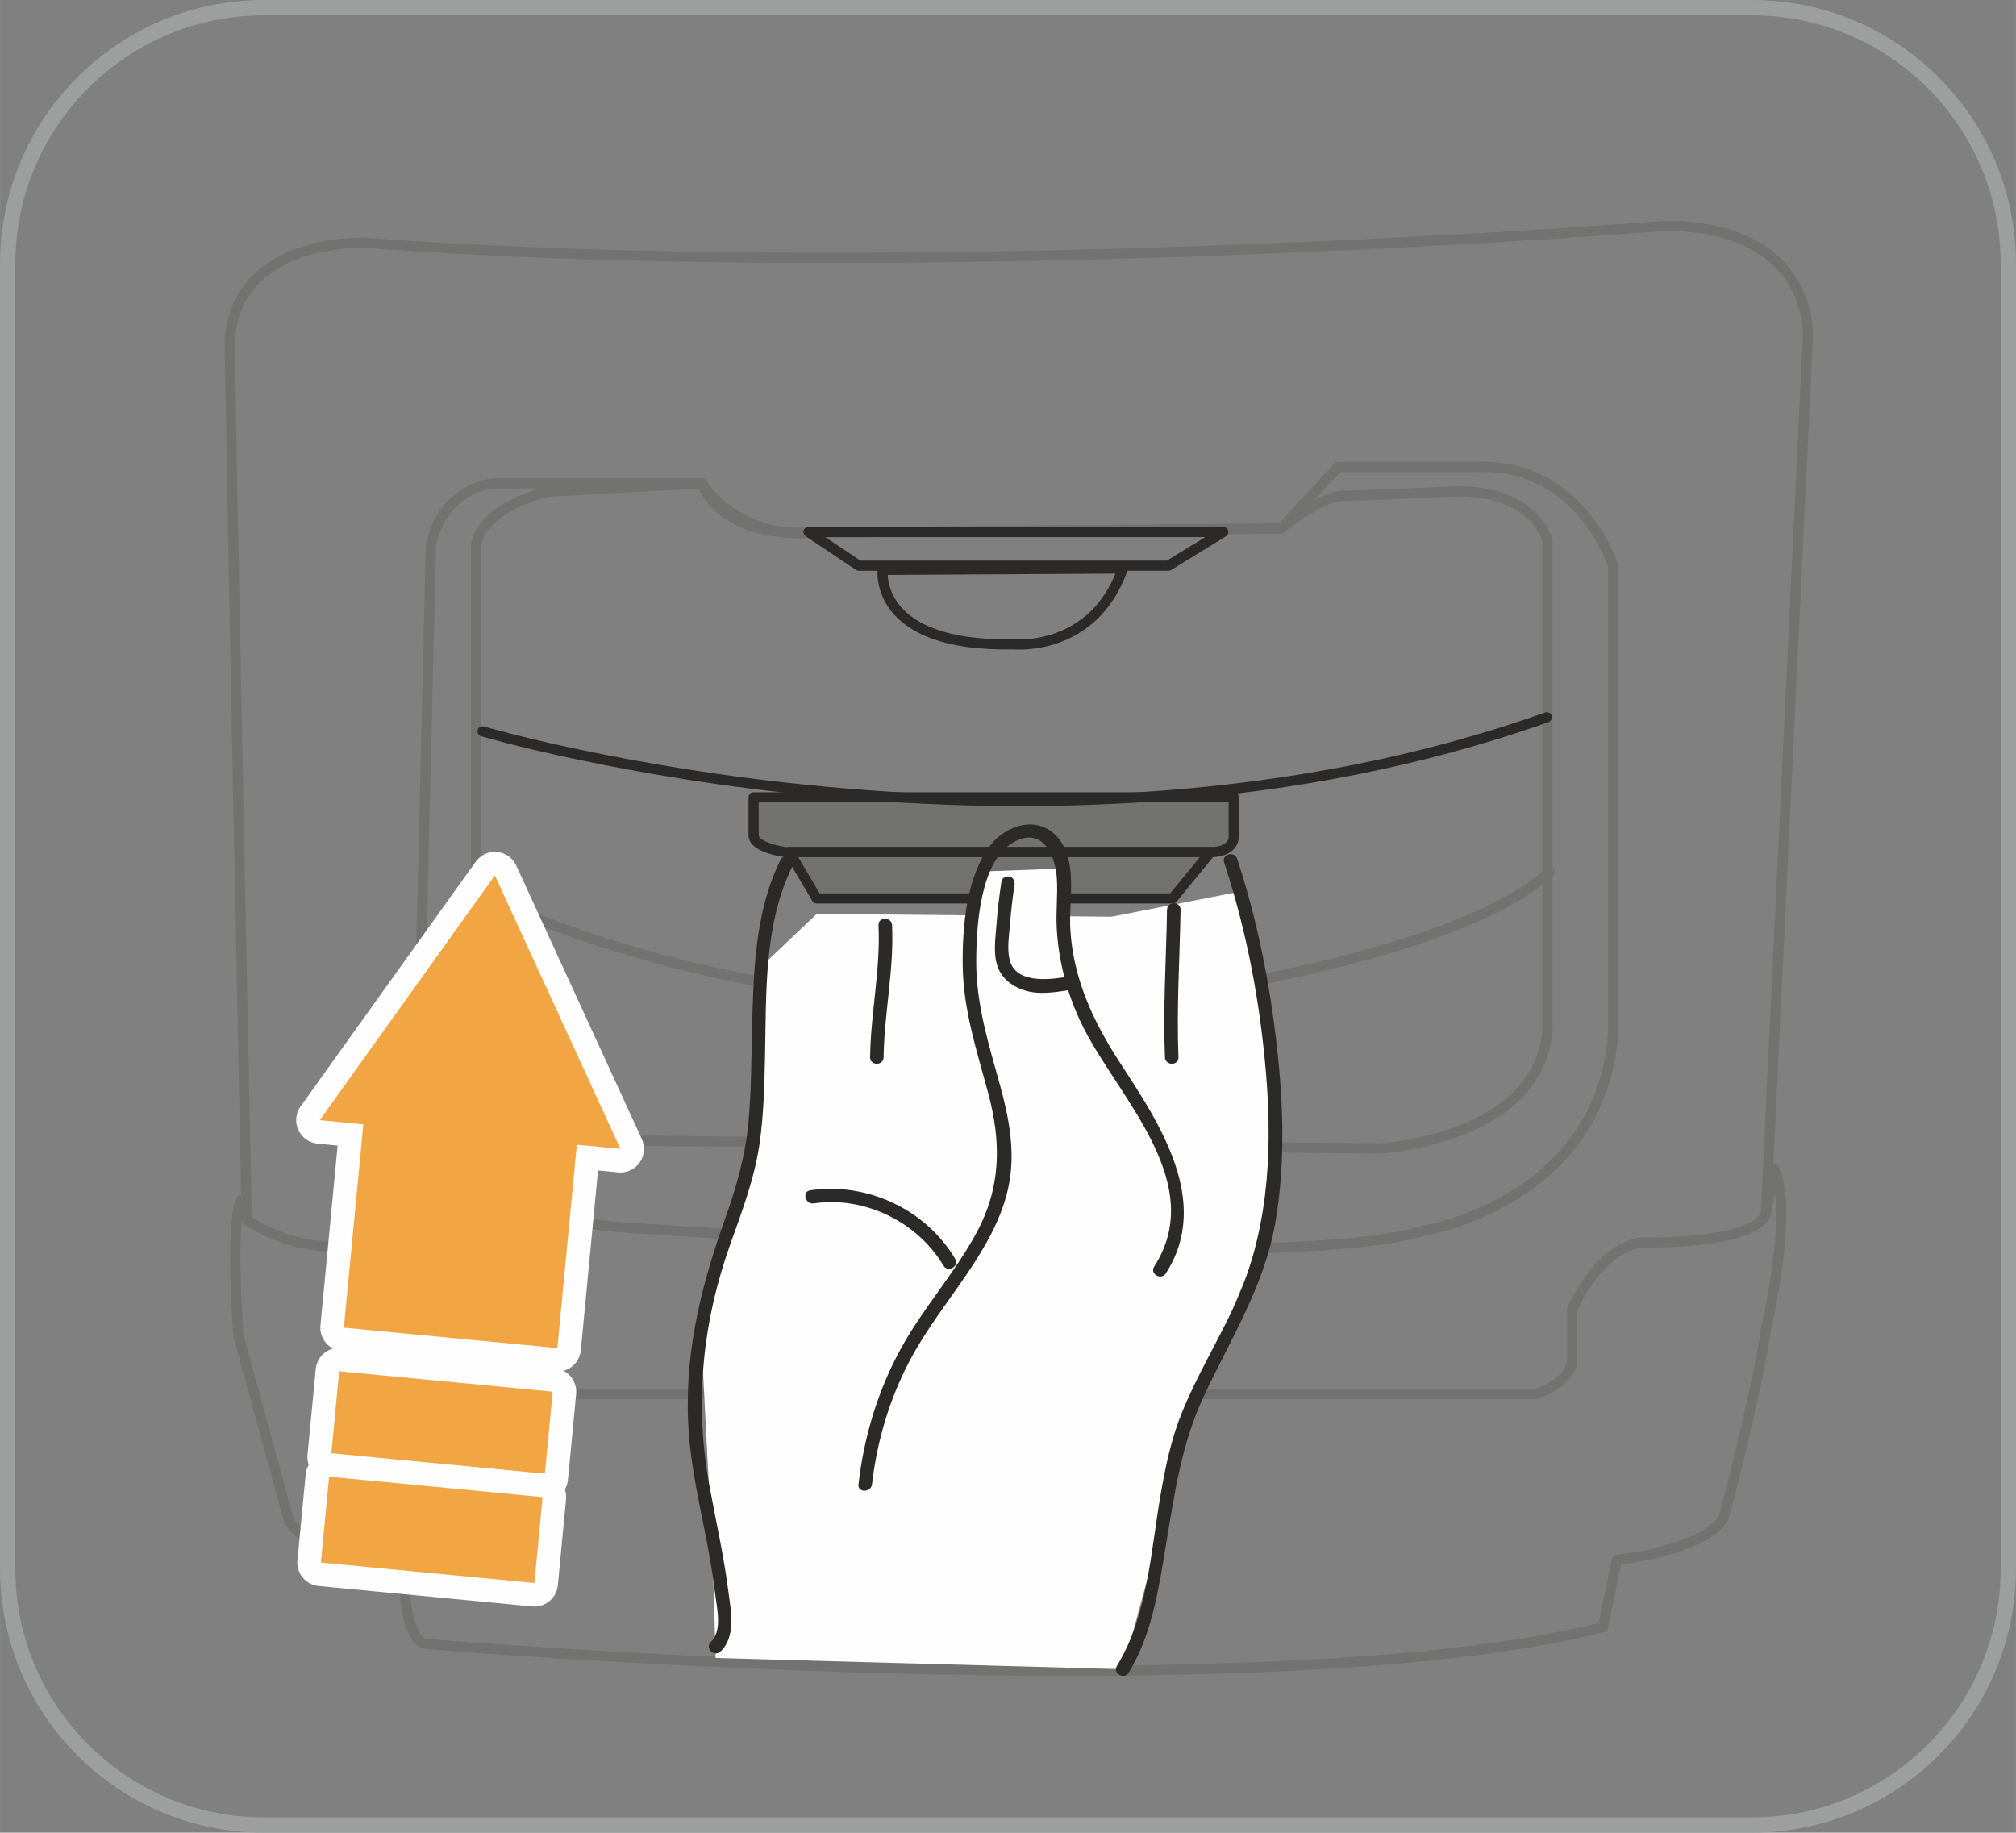 <?xml version="1.0" encoding="UTF-8"?>
<!DOCTYPE svg PUBLIC "-//W3C//DTD SVG 1.1//EN" "http://www.w3.org/Graphics/SVG/1.1/DTD/svg11.dtd">
<!-- Creator: CorelDRAW 2018 (64-Bit) -->
<svg xmlns="http://www.w3.org/2000/svg" xml:space="preserve" width="28.442mm" height="25.855mm" version="1.1" style="shape-rendering:geometricPrecision; text-rendering:geometricPrecision; image-rendering:optimizeQuality; fill-rule:evenodd; clip-rule:evenodd"
viewBox="0 0 2618.54 2380.42"
 xmlns:xlink="http://www.w3.org/1999/xlink">
 <rect x="0" y="0" width="2618.54" height="2380.42" fill="#808080" stroke="none"/>
 <defs>
  <style type="text/css">
   <![CDATA[
    .str2 {stroke:#9D9E9E;stroke-width:19.88;stroke-miterlimit:4}
    .str0 {stroke:#727271;stroke-width:13.22;stroke-linecap:round;stroke-linejoin:round;stroke-miterlimit:10}
    .str1 {stroke:#2B2A29;stroke-width:13.22;stroke-linecap:round;stroke-linejoin:round;stroke-miterlimit:10}
    .fil0 {fill:none;fill-rule:nonzero}
    .fil2 {fill:#FEFEFE;fill-rule:nonzero}
    .fil1 {fill:#727271;fill-rule:nonzero}
    .fil3 {fill:#2B2A29;fill-rule:nonzero}
    .fil4 {fill:#F1A543;fill-rule:nonzero}
   ]]>
  </style>
 </defs>
 <g id="Warstwa_x0020_1">
  <path class="fil0 str0" d="M618.26 707.91l0 634.51c0,0 58.69,143.96 159.98,138.66l1013.11 10.65c0,0 207.96,-10.65 218.66,-154.63l0 -634.56c0,0 -16.02,-69.3 -127.96,-63.99 0,0 -112.01,5.36 -138.67,5.36 -26.67,0 -79.98,42.66 -79.98,42.66l-613.21 5.31c0,0 -85.3,10.65 -138.62,-63.99l-197.3 10.65c0,0 -85.3,16.01 -96.01,69.34z"/>
  <path class="fil0 str0" d="M559.64 707.91l-16.02 677.18c0,0 37.36,186.64 250.63,207.94 0,0 863.82,63.99 1055.76,5.36 0,0 229.32,-37.32 245.28,-255.96l0 -607.86c0,0 -42.68,-133.31 -175.94,-127.97l-181.3 0 -74.68 80 -613.16 5.31c0,0 -106.69,10.65 -138.65,-63.99l-271.96 0c0,0 -63.99,5.34 -79.97,80z"/>
  <polygon class="fil0 str1" points="1115.54,734.78 1517.65,734.78 1588.8,691.03 1050.17,691.03 "/>
  <path class="fil1" d="M978.79 1035.67l623.69 0 0 51.98c0,0 0,19.12 -30.12,19.12l-552.54 0c0,0 -41.02,-5.43 -41.02,-21.87l0 -49.24z"/>
  <path class="fil0 str1" d="M978.79 1035.67l623.69 0 0 51.98c0,0 0,19.12 -30.12,19.12l-552.54 0c0,0 -41.02,-5.43 -41.02,-21.87l0 -49.24z"/>
  <polygon class="fil1" points="1060.82,1166.96 1523.13,1166.96 1572.35,1106.78 1025.28,1106.78 "/>
  <polygon class="fil0 str1" points="1060.82,1166.96 1523.13,1166.96 1572.35,1106.78 1025.28,1106.78 "/>
  <path class="fil0 str1" d="M1146.55 740.24c0,0 -12.76,100.31 169.6,96.65 0,0 103.94,10.96 142.25,-98.47l-311.85 1.81z"/>
  <path class="fil0 str0" d="M617.71 1157.85c0,0 392.04,211.52 957.35,125.81 0,0 331.91,-51.05 437.69,-151.36"/>
  <path class="fil0 str1" d="M626.84 949.95c0,0 725.76,215.22 1382.28,-18.24"/>
  <path class="fil0 str0" d="M298.57 439.35c-1.24,14.97 21.88,1145.21 21.88,1145.21 0,0 76.62,54.71 156.88,25.55 0,0 91.16,7.29 91.16,87.54l7.29 83.87c0,0 18.24,32.82 61.99,29.16l1356.75 0c0,0 40.11,-10.91 47.41,-40.12l0 -69.29c0,0 32.84,-80.2 91.18,-87.54 0,0 142.23,3.67 160.48,-36.46l54.72 -1141.58c0,0 7.28,-142.22 -186,-142.22 0,0 -951.92,76.59 -1688.64,21.88 0,0 -164.13,-7.29 -175.08,124z"/>
  <path class="fil0 str0" d="M313.16 1559.04c-14.57,29.17 -3.62,175.07 -3.62,175.07l65.63 240.7c0,0 36.46,65.67 149.53,51.08 0,0 -3.67,105.76 29.16,109.42 0,0 1086.88,91.16 1528.2,-21.91l18.21 -87.51c0,0 113.08,-10.96 138.63,-54.7 0,0 43.74,-164.16 54.69,-244.36 0,0 36.46,-153.21 10.94,-207.92l-10.94 58.38"/>
  <polygon class="fil2" points="1060.82,1187.03 987.92,1256.31 973.29,1475.14 911.3,1745.05 925.89,2029.54 929.55,2153.53 1458.36,2168.12 1556.85,1807.04 1655.32,1569.97 1658.98,1380.31 1618.86,1197.99 1611.57,1157.87 1443.77,1190.69 "/>
  <polygon class="fil2" points="1392.03,1223.5 1260.08,1223.5 1272.81,1132.07 1384.3,1127.97 "/>
  <path class="fil3" d="M1132.62 1927.91c6.47,-55.71 22.44,-109.9 48.5,-159.63 21.49,-41 50.22,-77.27 76.07,-115.5 23.33,-34.56 44.79,-71.71 53.06,-113.05 8.76,-43.74 0.44,-87.54 -11.25,-129.85 -14.67,-53.33 -31.07,-104.8 -30.98,-160.79 0.06,-43.46 4.31,-131.08 48.8,-155.32 38.18,-20.76 54.11,17.77 55.91,47.62 1.29,21.36 -1.33,42.67 -0.17,64.02 2.5,46.51 15.2,91.77 36.63,133.11 46.65,89.73 158.94,199.27 89.96,306.57 -6.12,9.54 9.05,18.34 15.14,8.85 59.76,-92.89 -8.21,-194.89 -59.34,-273.23 -35.02,-53.71 -61.43,-110.19 -64.82,-175.3 -1.95,-36.72 10.33,-87.67 -16.8,-118.3 -25.11,-28.34 -66.09,-16.05 -86.87,10.75 -31.45,40.58 -36.6,106.81 -36.03,156.17 0.68,57.51 18.21,110.28 32.96,165.2 17.29,64.42 17.04,122.58 -15.12,182.12 -28.38,52.55 -68.99,97.33 -97.79,149.62 -30.25,54.89 -48.2,114.85 -55.44,176.94 -1.26,11.21 16.31,11.12 17.59,0z"/>
  <path class="fil3" d="M1589.99 1120.22c29.43,89.27 47.04,183.1 54.64,276.69 8.45,104.4 2.02,208.69 -43.81,304.37 -21.43,44.74 -46.98,87.45 -65.65,133.49 -14.08,34.51 -21.45,70.59 -27.79,107.22 -12.57,72.82 -16.83,157.38 -56.62,221.71 -5.96,9.63 9.24,18.47 15.2,8.85 30.5,-49.27 39.26,-110.31 48.57,-166.5 11.01,-65.86 19.99,-130.19 48.46,-191.3 35.04,-75.14 79.2,-143.84 93.52,-226.94 13.08,-75.88 10.54,-154.02 1.82,-230.26 -9.35,-81.93 -25.55,-163.6 -51.38,-241.99 -3.55,-10.71 -20.54,-6.13 -16.97,4.66z"/>
  <path class="fil3" d="M1141.08 1201.77c2.75,57.61 -10.18,114 -10.92,171.42 -0.17,11.3 17.38,11.34 17.55,0 0.78,-57.42 13.74,-113.81 10.97,-171.42 -0.56,-11.25 -18.14,-11.33 -17.6,0z"/>
  <path class="fil3" d="M935.75 2145.16c20.75,-19.55 13.54,-53.12 10.3,-78.23 -5.9,-46.16 -16.19,-91.33 -24.59,-137.11 -19.57,-106.91 -9.44,-210.89 26.87,-313.09 15.49,-43.54 31.95,-86.6 38.44,-132.63 5.15,-36.63 6.05,-73.74 6.87,-110.62 1.85,-81.81 -1.89,-172.28 35.25,-247.52 5.01,-10.09 -10.18,-19.03 -15.19,-8.89 -33.23,67.36 -35.02,145.49 -36.85,219.09 -0.96,40.09 -1.03,80.3 -4.58,120.24 -3.91,44.75 -16.17,86.72 -31.23,128.87 -32.4,90.57 -53.63,180.21 -46.28,277.12 3.62,47.88 14.53,94.57 23.62,141.59 4.45,22.87 7.99,45.81 10.91,68.99 2.21,17.68 8.78,45.86 -5.98,59.75 -8.24,7.76 4.24,20.19 12.43,12.43z"/>
  <path class="fil3" d="M1300.78 1144.73c-2.94,19.42 -5.22,38.92 -6.68,58.55 -1.34,17.86 -4.53,38.57 2.96,55.48 6.31,14.21 20.02,23.64 34.61,27.92 18,5.26 37.02,2.38 55.23,-0.35 4.7,-0.69 7.25,-6.59 6.13,-10.78 -1.33,-5.05 -6.13,-6.86 -10.85,-6.18 -23.63,3.54 -64.45,7.47 -71.13,-24.11 -3.06,-14.45 -0.26,-31.24 0.9,-45.86 1.34,-16.7 3.24,-33.4 5.78,-50.01 0.74,-4.7 -1.21,-9.35 -6.18,-10.79 -4.11,-1.2 -10.04,1.44 -10.78,6.13z"/>
  <path class="fil3" d="M1515.82 1181.71c-1.03,63.77 -5.35,127.71 -2.71,191.47 0.41,11.26 18.02,11.34 17.56,0 -2.6,-63.77 1.67,-127.71 2.74,-191.47 0.18,-11.31 -17.43,-11.31 -17.59,0z"/>
  <path class="fil3" d="M1057.06 1563.03c65.8,-9.71 134.56,23.9 168.39,80.85 5.78,9.74 20.98,0.9 15.19,-8.85 -38.19,-64.33 -114.51,-99.84 -188.25,-88.96 -11.18,1.64 -6.42,18.6 4.67,16.96z"/>
  <path class="fil4" d="M428.42 1907.86c-8.41,-0.82 -14.59,-8.28 -13.77,-16.69l10.68 -111.48c0.37,-4.06 2.31,-7.77 5.47,-10.36 2.75,-2.29 6.22,-3.49 9.74,-3.49 0.49,0 278.77,26.58 278.77,26.58 8.41,0.82 14.56,8.28 13.79,16.69l-10.7 111.48c-0.34,4.05 -2.34,7.77 -5.47,10.35 -2.73,2.28 -6.22,3.5 -9.75,3.5 -0.48,0 -278.76,-26.58 -278.76,-26.58z"/>
  <path class="fil2" d="M440.54 1750.5c-7.07,0 -13.98,2.48 -19.46,7.03 -6.25,5.14 -10.22,12.61 -10.99,20.67l-10.67 111.54c-0.75,8.06 1.7,16.13 6.87,22.39 5.16,6.25 12.6,10.17 20.7,10.96l277.3 26.52c1,0.09 1.99,0.14 2.93,0.14 15.58,0 28.97,-11.86 30.46,-27.7l10.66 -111.48c1.6,-16.83 -10.73,-31.8 -27.56,-33.38l-277.29 -26.54c-0.99,-0.08 -1.99,-0.14 -2.94,-0.14zm0 30.6l277.33 26.52 -10.67 111.54 -277.31 -26.54 10.65 -111.52z"/>
  <path class="fil4" d="M445.2 1739.69c-8.42,-0.82 -14.58,-8.28 -13.77,-16.69l23.77 -248.85 -41.37 -3.98c-5.47,-0.52 -10.17,-3.93 -12.47,-8.89 -2.28,-5 -1.73,-10.79 1.48,-15.27l227.45 -317.84c2.88,-4 7.53,-6.38 12.48,-6.38 0.45,0 0.94,0.05 1.41,0.08 5.43,0.52 10.17,3.89 12.46,8.85l163.14 355.21c2.23,4.95 1.72,10.78 -1.46,15.23 -2.86,4.06 -7.51,6.43 -12.47,6.43 -0.49,0 -42.86,-4 -42.86,-4l-23.82 248.85c-0.39,4.05 -2.36,7.76 -5.48,10.35 -2.76,2.28 -6.21,3.5 -9.74,3.5 -0.47,0 -278.75,-26.58 -278.75,-26.58z"/>
  <path class="fil2" d="M642.73 1106.48c-9.82,0 -19.11,4.7 -24.89,12.82l-113.73 158.89 -113.73 158.95c-6.39,8.88 -7.51,20.53 -2.96,30.49 4.58,9.97 14.05,16.7 24.93,17.78l26.18 2.5 -22.35 233.67c-0.78,8.07 1.68,16.14 6.88,22.39 5.17,6.26 12.59,10.18 20.65,10.96l277.33 26.53c0.99,0.04 1.95,0.14 2.93,0.14 15.57,0 28.92,-11.88 30.43,-27.7l22.34 -233.67 26.2 2.51c0.99,0.08 1.93,0.17 2.93,0.17 9.84,0 19.15,-4.74 24.93,-12.9 6.34,-8.93 7.41,-20.53 2.85,-30.5l-81.54 -177.58 -81.54 -177.59c-4.58,-9.92 -14.08,-16.69 -24.95,-17.73 -0.94,-0.08 -1.91,-0.12 -2.88,-0.12zm0 30.58l81.59 177.62 81.54 177.58 -56.64 -5.4 -25.29 264.09 -277.3 -26.5 25.3 -264.12 -56.66 -5.4 113.74 -158.95 113.71 -158.93z"/>
  <path class="fil4" d="M415.34 2044.81c-8.41,-0.82 -14.57,-8.28 -13.76,-16.69l10.66 -111.48c0.4,-4.05 2.32,-7.77 5.48,-10.36 2.77,-2.27 6.21,-3.49 9.74,-3.49 0.49,0 278.75,26.58 278.75,26.58 8.42,0.82 14.6,8.28 13.78,16.69l-10.67 111.48c-0.4,4.05 -2.37,7.77 -5.47,10.36 -2.77,2.29 -6.22,3.49 -9.75,3.49 -0.49,0 -278.76,-26.58 -278.76,-26.58z"/>
  <path class="fil2" d="M427.41 1887.47c-15.56,0 -28.9,11.86 -30.41,27.69l-10.7 111.53c-0.74,8.07 1.72,16.13 6.91,22.39 5.13,6.25 12.59,10.17 20.66,10.96l277.33 26.52c0.99,0.09 1.94,0.14 2.94,0.14 15.56,0 28.9,-11.87 30.42,-27.7l10.64 -111.48c0.78,-8.06 -1.68,-16.13 -6.86,-22.39 -5.17,-6.25 -12.59,-10.23 -20.67,-10.99l-277.31 -26.54c-1,-0.08 -2,-0.12 -2.95,-0.12zm0.05 30.58l277.29 26.52 -10.65 111.54 -277.32 -26.54 10.69 -111.52z"/>
  <path class="fil0 str2" d="M2275.69 2370.48l-1932.85 0c-183.88,0 -332.89,-149.02 -332.89,-332.9l0 -1694.73c0,-183.84 149.02,-332.9 332.89,-332.9l1932.85 0c183.83,0 332.91,149.07 332.91,332.9l0 1694.73c0,183.88 -149.08,332.9 -332.91,332.9z"/>
 </g>
</svg>
